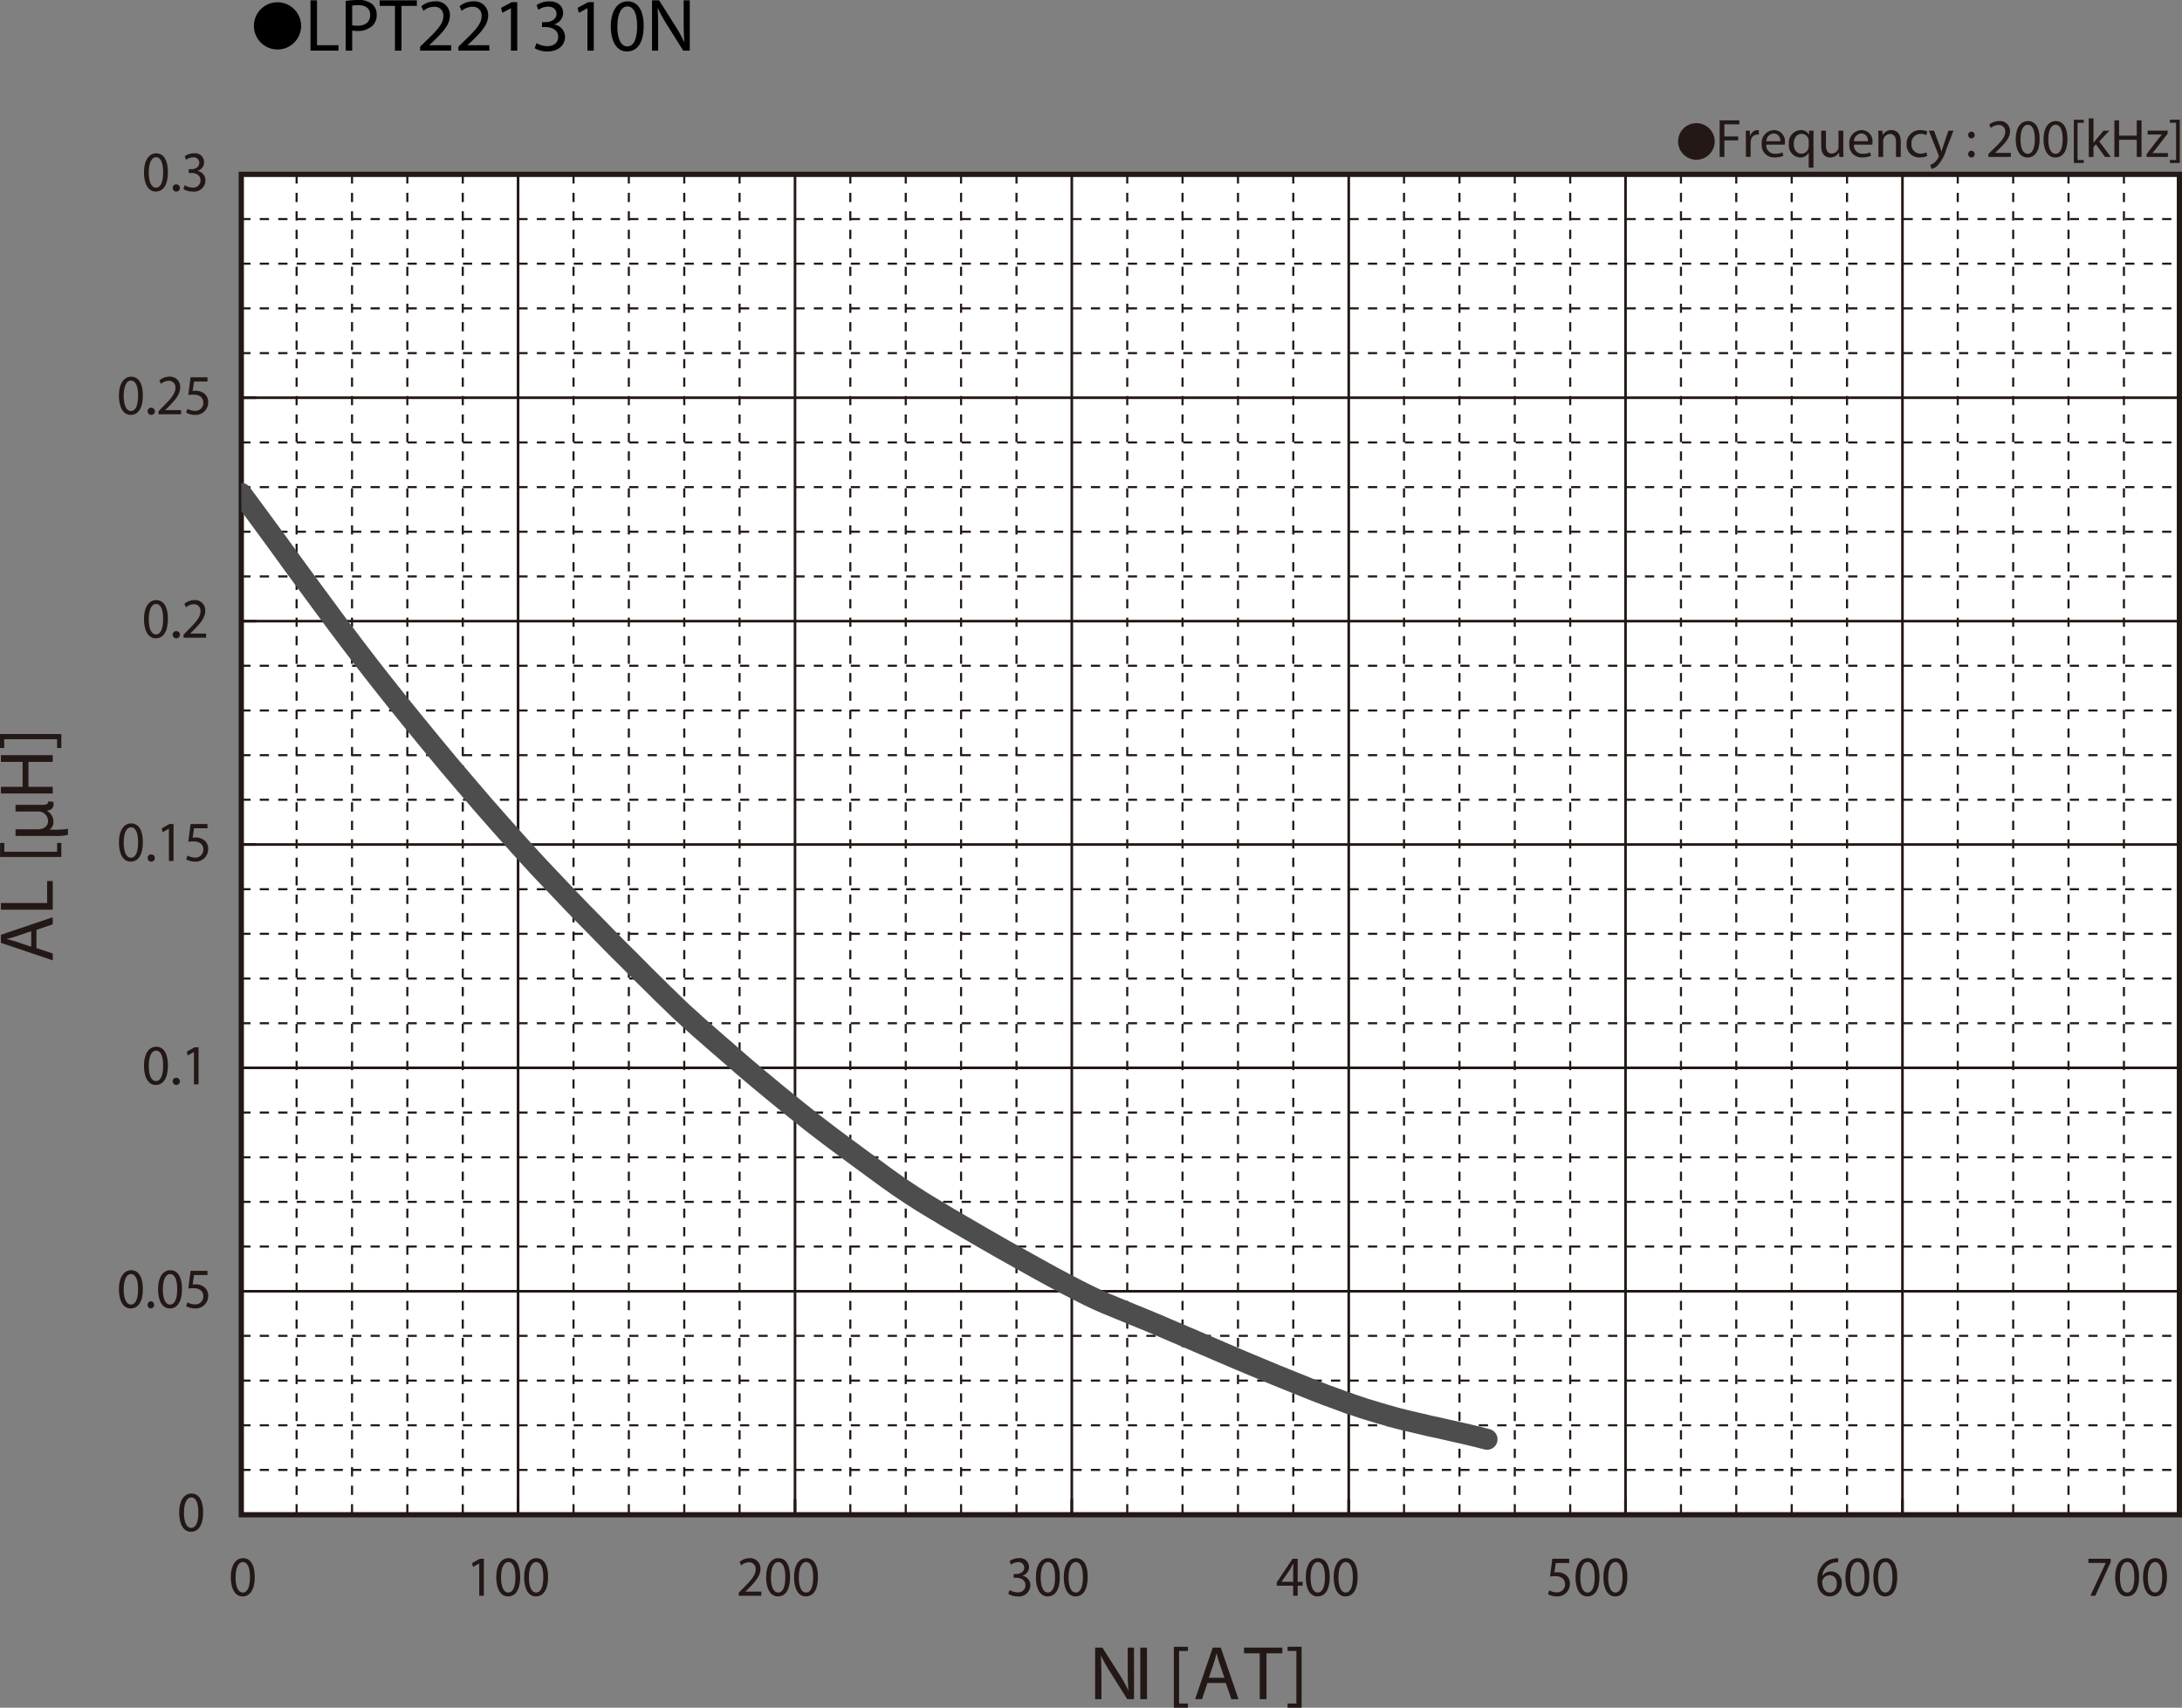 <svg id="レイヤー_1" data-name="レイヤー 1" xmlns="http://www.w3.org/2000/svg" xmlns:xlink="http://www.w3.org/1999/xlink" viewBox="0 0 321.81 251.873">
  <rect x="0" y="0" width="321.81" height="251.873" fill="#808080" stroke="none"/>
  <defs>
    <style>
      .cls-1, .cls-3, .cls-4, .cls-6, .cls-7, .cls-8, .cls-9 {
        fill: none;
      }

      .cls-2 {
        fill: #231815;
      }

      .cls-3, .cls-4, .cls-6, .cls-7, .cls-8 {
        stroke: #231815;
      }

      .cls-3, .cls-4, .cls-6 {
        stroke-miterlimit: 3.864;
      }

      .cls-3, .cls-4 {
        stroke-width: 0.309px;
      }

      .cls-4 {
        stroke-dasharray: 1.362 1.362;
      }

      .cls-5 {
        fill: #fff;
      }

      .cls-6, .cls-7 {
        stroke-width: 0.386px;
      }

      .cls-7, .cls-9 {
        stroke-linecap: round;
        stroke-linejoin: round;
      }

      .cls-8 {
        stroke-miterlimit: 10;
        stroke-width: 0.773px;
      }

      .cls-9 {
        stroke: #4d4d4d;
        stroke-width: 3.09px;
      }

      .cls-10 {
        clip-path: url(#clip-path);
      }
    </style>
    <clipPath id="clip-path" transform="translate(-1.706 -1.737)">
      <rect class="cls-1" x="37.296" y="27.468" width="285.852" height="197.686"/>
    </clipPath>
  </defs>
  <title>TM_AL-Bias2-LPT221310N</title>
  <g>
    <path class="cls-2" d="M251.897,19.901a2.698,2.698,0,1,1-2.699,2.698A2.694,2.694,0,0,1,251.897,19.901Z" transform="translate(-1.706 -1.737)"/>
    <path class="cls-2" d="M255.326,19.489h2.903v.584h-2.207v1.791h2.039v.576h-2.039v2.438h-.696Z" transform="translate(-1.706 -1.737)"/>
    <path class="cls-2" d="M259.198,22.215c0-.456-.008-.848-.031-1.208h.615l.023.76h.032a1.162,1.162,0,0,1,1.071-.848.754.754,0,0,1,.2.024v.664a1.042,1.042,0,0,0-.239-.024.988.988,0,0,0-.944.903,2.018,2.018,0,0,0-.032.328v2.063h-.695Z" transform="translate(-1.706 -1.737)"/>
    <path class="cls-2" d="M262.206,23.071a1.24,1.24,0,0,0,1.328,1.343,2.54,2.54,0,0,0,1.07-.2l.121.503a3.13,3.13,0,0,1-1.288.24,1.798,1.798,0,0,1-1.903-1.951,1.879,1.879,0,0,1,1.815-2.087,1.639,1.639,0,0,1,1.599,1.823,2.704,2.704,0,0,1-.023.328Zm2.063-.503a1.002,1.002,0,0,0-.976-1.144,1.167,1.167,0,0,0-1.08,1.144Z" transform="translate(-1.706 -1.737)"/>
    <path class="cls-2" d="M268.461,24.278h-.017a1.375,1.375,0,0,1-1.263.688,1.765,1.765,0,0,1-1.64-1.959,1.854,1.854,0,0,1,1.752-2.087,1.272,1.272,0,0,1,1.191.672h.016l.023-.584h.664c-.016.328-.023.664-.023,1.063v4.39h-.704Zm0-1.703a1.18,1.18,0,0,0-.032-.296A1.028,1.028,0,0,0,267.421,21.48c-.727,0-1.166.616-1.166,1.487,0,.768.367,1.439,1.143,1.439a1.048,1.048,0,0,0,1.008-.768,1.21,1.21,0,0,0,.056-.336Z" transform="translate(-1.706 -1.737)"/>
    <path class="cls-2" d="M273.564,23.822c0,.4.009.752.032,1.056h-.624l-.04-.632H272.917a1.455,1.455,0,0,1-1.279.72c-.607,0-1.336-.336-1.336-1.695V21.008h.704v2.143c0,.736.224,1.231.864,1.231a1.018,1.018,0,0,0,.927-.64,1.028,1.028,0,0,0,.063-.36v-2.375h.704Z" transform="translate(-1.706 -1.737)"/>
    <path class="cls-2" d="M275.126,23.071a1.24,1.24,0,0,0,1.328,1.343,2.54,2.54,0,0,0,1.07-.2l.121.503a3.13,3.13,0,0,1-1.288.24,1.798,1.798,0,0,1-1.903-1.951,1.879,1.879,0,0,1,1.815-2.087,1.639,1.639,0,0,1,1.599,1.823,2.707,2.707,0,0,1-.023.328Zm2.063-.503a1.002,1.002,0,0,0-.976-1.144,1.167,1.167,0,0,0-1.08,1.144Z" transform="translate(-1.706 -1.737)"/>
    <path class="cls-2" d="M278.742,22.056c0-.4-.008-.728-.032-1.048h.624l.04.64h.016a1.425,1.425,0,0,1,1.279-.728c.536,0,1.367.32,1.367,1.647v2.311H281.333V22.647c0-.624-.232-1.143-.896-1.143a1.031,1.031,0,0,0-.991,1.047v2.327h-.704Z" transform="translate(-1.706 -1.737)"/>
    <path class="cls-2" d="M285.94,24.734a2.586,2.586,0,0,1-1.111.224,1.839,1.839,0,0,1-1.927-1.975,1.966,1.966,0,0,1,2.079-2.055,2.358,2.358,0,0,1,.976.2l-.16.544a1.628,1.628,0,0,0-.815-.184,1.339,1.339,0,0,0-1.367,1.463,1.327,1.327,0,0,0,1.344,1.447,1.997,1.997,0,0,0,.863-.192Z" transform="translate(-1.706 -1.737)"/>
    <path class="cls-2" d="M286.942,21.008l.848,2.287c.088.256.184.56.248.792h.016c.072-.232.152-.528.248-.808l.768-2.271h.743l-1.056,2.759a5.9,5.9,0,0,1-1.327,2.423,1.909,1.909,0,0,1-.863.456l-.176-.592a1.867,1.867,0,0,0,.615-.344,2.12,2.12,0,0,0,.592-.784.496.496,0,0,0,.056-.168.602.602,0,0,0-.048-.184l-1.431-3.566Z" transform="translate(-1.706 -1.737)"/>
    <path class="cls-2" d="M291.982,21.647a.476.476,0,1,1,.951,0,.476.476,0,1,1-.951,0Zm0,2.823a.476.476,0,1,1,.951,0,.476.476,0,1,1-.951,0Z" transform="translate(-1.706 -1.737)"/>
    <path class="cls-2" d="M294.958,24.878v-.432l.552-.536c1.327-1.264,1.927-1.935,1.935-2.719a.927.927,0,0,0-1.031-1.015,1.772,1.772,0,0,0-1.104.439l-.224-.496a2.284,2.284,0,0,1,1.472-.528,1.462,1.462,0,0,1,1.591,1.511c0,.959-.696,1.735-1.791,2.791l-.416.384v.016h2.335v.584Z" transform="translate(-1.706 -1.737)"/>
    <path class="cls-2" d="M302.517,22.224c0,1.767-.656,2.742-1.808,2.742-1.016,0-1.703-.951-1.719-2.67,0-1.743.751-2.703,1.807-2.703C301.893,19.593,302.517,20.568,302.517,22.224Zm-2.823.08c0,1.352.416,2.119,1.056,2.119.72,0,1.063-.84,1.063-2.167,0-1.279-.328-2.119-1.056-2.119C300.142,20.137,299.693,20.888,299.693,22.303Z" transform="translate(-1.706 -1.737)"/>
    <path class="cls-2" d="M306.62,22.224c0,1.767-.656,2.742-1.807,2.742-1.016,0-1.703-.951-1.72-2.67,0-1.743.752-2.703,1.808-2.703C305.997,19.593,306.62,20.568,306.62,22.224Zm-2.822.08c0,1.352.416,2.119,1.055,2.119.721,0,1.064-.84,1.064-2.167,0-1.279-.328-2.119-1.057-2.119C304.245,20.137,303.798,20.888,303.798,22.303Z" transform="translate(-1.706 -1.737)"/>
    <path class="cls-2" d="M307.565,25.773V19.401h1.463v.44h-.92V25.334h.92v.44Z" transform="translate(-1.706 -1.737)"/>
    <path class="cls-2" d="M310.461,22.783h.017c.096-.136.231-.304.344-.44l1.135-1.335h.848l-1.495,1.591,1.703,2.279h-.855l-1.335-1.855-.36.4v1.455h-.696V19.201h.696Z" transform="translate(-1.706 -1.737)"/>
    <path class="cls-2" d="M314.237,19.489v2.255h2.605V19.489h.704v5.389h-.704V22.352H314.237v2.526H313.541V19.489Z" transform="translate(-1.706 -1.737)"/>
    <path class="cls-2" d="M318.294,24.47l1.751-2.279c.168-.208.327-.392.504-.6v-.016H318.454v-.568h2.95l-.009.44L319.669,23.694c-.16.216-.32.408-.496.608v.016h2.264v.56H318.294Z" transform="translate(-1.706 -1.737)"/>
    <path class="cls-2" d="M323.188,19.393v6.38h-1.463V25.334h.92v-5.501h-.92v-.439Z" transform="translate(-1.706 -1.737)"/>
  </g>
  <path class="cls-3" d="M321.762,27.499" transform="translate(-1.706 -1.737)"/>
  <path class="cls-4" d="M316.991,27.499m-4.766,0" transform="translate(-1.706 -1.737)"/>
  <g>
    <path d="M46.117,5.59a3.482,3.482,0,1,1-3.478-3.518A3.496,3.496,0,0,1,46.117,5.59Z" transform="translate(-1.706 -1.737)"/>
    <path d="M47.501,1.792H48.459V8.404h3.168V9.207h-4.126Z" transform="translate(-1.706 -1.737)"/>
    <path d="M52.693,1.88a11.084,11.084,0,0,1,1.837-.143,3.048,3.048,0,0,1,2.08.616,1.994,1.994,0,0,1,.649,1.551,2.182,2.182,0,0,1-.572,1.584,3.072,3.072,0,0,1-2.266.814,3.31,3.31,0,0,1-.77-.066V9.207h-.958Zm.958,3.576a3.198,3.198,0,0,0,.792.077c1.155,0,1.859-.562,1.859-1.584,0-.979-.693-1.452-1.75-1.452a4.016,4.016,0,0,0-.902.077Z" transform="translate(-1.706 -1.737)"/>
    <path d="M59.954,2.606H57.698V1.792h5.49v.814h-2.267V9.207h-.968Z" transform="translate(-1.706 -1.737)"/>
    <path d="M63.671,9.207V8.613l.759-.737c1.826-1.738,2.651-2.663,2.662-3.741a1.276,1.276,0,0,0-1.419-1.397,2.436,2.436,0,0,0-1.519.605l-.308-.682a3.139,3.139,0,0,1,2.024-.726A2.012,2.012,0,0,1,68.061,4.014c0,1.32-.957,2.388-2.464,3.84l-.572.528v.022h3.212V9.207Z" transform="translate(-1.706 -1.737)"/>
    <path d="M69.314,9.207V8.613l.759-.737c1.826-1.738,2.651-2.663,2.662-3.741a1.276,1.276,0,0,0-1.419-1.397,2.436,2.436,0,0,0-1.519.605l-.308-.682a3.139,3.139,0,0,1,2.024-.726,2.012,2.012,0,0,1,2.189,2.079c0,1.32-.957,2.388-2.464,3.84l-.572.528v.022h3.212V9.207Z" transform="translate(-1.706 -1.737)"/>
    <path d="M77.059,2.958h-.022l-1.243.671-.187-.737,1.562-.836h.825V9.207h-.936Z" transform="translate(-1.706 -1.737)"/>
    <path d="M80.832,8.096a3.233,3.233,0,0,0,1.584.451c1.243,0,1.628-.792,1.617-1.386-.011-1.001-.913-1.43-1.849-1.43h-.539V5.004h.539c.704,0,1.595-.363,1.595-1.21,0-.572-.363-1.078-1.254-1.078A2.629,2.629,0,0,0,81.096,3.189l-.253-.704a3.4,3.4,0,0,1,1.87-.55c1.408,0,2.046.836,2.046,1.705A1.776,1.776,0,0,1,83.439,5.323V5.346a1.863,1.863,0,0,1,1.595,1.837c0,1.145-.891,2.146-2.607,2.146a3.631,3.631,0,0,1-1.859-.484Z" transform="translate(-1.706 -1.737)"/>
    <path d="M88.345,2.958h-.022l-1.243.671-.187-.737,1.562-.836h.825V9.207h-.936Z" transform="translate(-1.706 -1.737)"/>
    <path d="M96.639,5.555c0,2.431-.902,3.773-2.486,3.773-1.397,0-2.343-1.309-2.365-3.675,0-2.398,1.034-3.718,2.486-3.718C95.781,1.935,96.639,3.277,96.639,5.555Zm-3.883.11c0,1.859.572,2.916,1.452,2.916.99,0,1.463-1.155,1.463-2.981,0-1.76-.451-2.916-1.452-2.916C93.372,2.683,92.756,3.717,92.756,5.665Z" transform="translate(-1.706 -1.737)"/>
    <path d="M97.871,9.207V1.792H98.916l2.376,3.751a21.057,21.057,0,0,1,1.331,2.409l.022-.011c-.088-.99-.11-1.892-.11-3.047V1.792h.902V9.207h-.968l-2.354-3.763A23.524,23.524,0,0,1,98.729,2.969L98.696,2.98c.055.935.077,1.827.077,3.059V9.207Z" transform="translate(-1.706 -1.737)"/>
  </g>
  <rect class="cls-5" x="35.587" y="25.716" width="285.837" height="197.694"/>
  <rect class="cls-6" x="35.587" y="25.716" width="285.837" height="197.694"/>
  <g>
    <path class="cls-2" d="M163.218,252.347v-7.601h1.077l2.449,3.846a21.591,21.591,0,0,1,1.372,2.47l.022-.012c-.091-1.015-.113-1.939-.113-3.123v-3.181h.93v7.601H167.957l-2.426-3.856a24.067,24.067,0,0,1-1.429-2.537l-.034.011c.057.959.079,1.872.079,3.136v3.247Z" transform="translate(-1.706 -1.737)"/>
    <path class="cls-2" d="M170.866,244.746v7.601h-.986v-7.601Z" transform="translate(-1.706 -1.737)"/>
    <path class="cls-2" d="M174.831,253.609v-8.987h2.074v.62h-1.304v7.747h1.304v.62Z" transform="translate(-1.706 -1.737)"/>
    <path class="cls-2" d="M179.783,249.956l-.794,2.391h-1.021l2.597-7.601h1.19l2.607,7.601h-1.055l-.816-2.391Zm2.505-.767L181.54,247.002c-.17-.496-.283-.947-.396-1.387h-.022c-.113.45-.238.913-.386,1.375l-.748,2.199Z" transform="translate(-1.706 -1.737)"/>
    <path class="cls-2" d="M187.498,245.581h-2.324v-.835h5.657v.835h-2.335v6.766h-.998Z" transform="translate(-1.706 -1.737)"/>
    <path class="cls-2" d="M193.673,244.611v8.998h-2.074v-.62h1.304v-7.758h-1.304v-.62Z" transform="translate(-1.706 -1.737)"/>
  </g>
  <g>
    <path class="cls-2" d="M7.08,141.574l2.403.789v1.016l-7.642-2.583v-1.184l7.642-2.594v1.049l-2.403.812ZM6.309,139.082l-2.199.744c-.499.17-.952.282-1.395.395v.023c.454.112.919.236,1.384.383l2.21.744Z" transform="translate(-1.706 -1.737)"/>
    <path class="cls-2" d="M1.842,135.906v-.981H8.656v-3.247H9.483v4.229Z" transform="translate(-1.706 -1.737)"/>
    <path class="cls-2" d="M10.753,128.13H1.718v-2.063h.623v1.297h7.789v-1.297h.623Z" transform="translate(-1.706 -1.737)"/>
    <path class="cls-2" d="M8.633,121.344a1.774,1.774,0,0,1,.952,1.567,1.304,1.304,0,0,1-.601,1.195H9.665a11.729,11.729,0,0,0,2.063-.124v.891a8.578,8.578,0,0,1-2.019.158H3.996v-.981H7.238c.851,0,1.554-.361,1.554-1.229a1.417,1.417,0,0,0-1.429-1.398H3.996v-.981h3.979c.601,0,.839-.124.861-.519l.726.079a.974.974,0,0,1,.046.338c0,.485-.272.879-.976.97Z" transform="translate(-1.706 -1.737)"/>
    <path class="cls-2" d="M1.842,117.784H5.039v-3.676H1.842v-.992H9.483v.992h-3.583v3.676h3.583v.981H1.842Z" transform="translate(-1.706 -1.737)"/>
    <path class="cls-2" d="M1.706,109.997h9.047v2.063h-.623v-1.297H2.329v1.297h-.623Z" transform="translate(-1.706 -1.737)"/>
  </g>
  <path class="cls-4" d="M37.292,34.049H323.11M37.292,40.627H323.11m-285.819,6.594H323.11M37.292,53.817H323.11M37.292,66.99H323.11M37.292,73.583H323.11m-285.819,6.579H323.11M37.292,86.756H323.11M37.292,99.928H323.11M37.292,106.524H323.11m-285.819,6.597H323.11M37.292,119.694H323.11M37.292,132.886H323.11M37.292,139.464H323.11M37.292,146.059H323.11M37.292,152.654H323.11M37.292,165.826H323.11M37.292,172.421H323.11M37.292,178.998H323.11m-285.819,6.595H323.11M37.292,198.765H323.11M37.292,205.361H323.11M37.292,211.956H323.11M37.292,218.532H323.11" transform="translate(-1.706 -1.737)"/>
  <path class="cls-7" d="M37.292,27.452H323.11M37.292,60.393H323.11M37.292,93.352H323.11M37.292,126.291H323.11m-285.819,32.941H323.11m-285.819,32.956H323.11" transform="translate(-1.706 -1.737)"/>
  <path class="cls-4" d="M314.952,27.452V225.127M306.777,27.452V225.127M298.62,27.452V225.127M290.443,27.452V225.127M274.111,27.452V225.127M265.953,27.452V225.127m-8.175-197.675V225.127m-8.156-197.675V225.127M233.287,27.452V225.127M225.113,27.452V225.127M216.955,27.452V225.127M208.779,27.452V225.127M192.445,27.452V225.127M184.288,27.452V225.127M176.112,27.452V225.127M167.956,27.452V225.127M151.623,27.452V225.127M143.448,27.452V225.127M135.29,27.452V225.127M127.114,27.452V225.127M110.78,27.452V225.127M102.623,27.452V225.127M94.449,27.452V225.127M86.291,27.452V225.127M69.958,27.452V225.127M61.782,27.452V225.127M53.624,27.452V225.127M45.45,27.452V225.127" transform="translate(-1.706 -1.737)"/>
  <path class="cls-7" d="M323.11,27.452V225.127M282.287,27.452V225.127M241.444,27.452V225.127M200.622,27.452V225.127M159.779,27.452V225.127M118.958,27.452V225.127M78.113,27.452V225.127" transform="translate(-1.706 -1.737)"/>
  <rect class="cls-8" x="35.586" y="25.716" width="285.839" height="197.694"/>
  <path class="cls-7" d="M323.11,225.127v-2.177m-40.824,2.177v-2.177m-40.843,2.177v-2.177m-40.822,2.177v-2.177m-40.843,2.177v-2.177m-40.821,2.177v-2.177m-40.845,2.177v-2.177m-40.821,2.177v-2.177m0,2.177H323.11M37.292,27.452H39.421m-2.129,32.941H39.421m-2.129,32.959H39.421m-2.129,32.938H39.421m-2.129,32.941H39.421m-2.129,32.956H39.421m-2.129-164.735V225.127H39.421" transform="translate(-1.706 -1.737)"/>
  <polyline class="cls-9" points="198.916 206.98 200.423 207.481 201.14 207.732 201.854 207.945 203.248 208.368 204.586 208.755 205.886 209.122 207.165 209.448 208.41 209.738 209.636 210.028 210.841 210.316 212.027 210.566 214.401 211.106 215.608 211.376 218.054 211.955 219.318 212.282"/>
  <path class="cls-2" d="M31.665,224.777c0,1.855-.657,2.879-1.811,2.879-1.018,0-1.706-.999-1.723-2.804,0-1.829.753-2.836,1.811-2.836C31.04,222.017,31.665,223.04,31.665,224.777Zm-2.828.084c0,1.418.417,2.224,1.058,2.224.721,0,1.065-.881,1.065-2.274,0-1.343-.328-2.224-1.058-2.224C29.286,222.587,28.837,223.376,28.837,224.861Z" transform="translate(-1.706 -1.737)"/>
  <g>
    <path class="cls-2" d="M22.777,191.841c0,1.854-.657,2.879-1.811,2.879-1.018,0-1.706-.999-1.723-2.804,0-1.829.753-2.836,1.811-2.836C22.152,189.08,22.777,190.104,22.777,191.841Zm-2.828.084c0,1.418.417,2.224,1.058,2.224.721,0,1.065-.881,1.065-2.274,0-1.343-.328-2.224-1.058-2.224C20.398,189.65,19.949,190.439,19.949,191.925Z" transform="translate(-1.706 -1.737)"/>
    <path class="cls-2" d="M23.484,194.19a.486.486,0,0,1,.48-.528.532.532,0,0,1-.008,1.058A.485.485,0,0,1,23.484,194.19Z" transform="translate(-1.706 -1.737)"/>
    <path class="cls-2" d="M28.547,191.841c0,1.854-.657,2.879-1.811,2.879-1.018,0-1.706-.999-1.723-2.804,0-1.829.753-2.836,1.811-2.836C27.922,189.08,28.547,190.104,28.547,191.841Zm-2.828.084c0,1.418.417,2.224,1.058,2.224.721,0,1.065-.881,1.065-2.274,0-1.343-.328-2.224-1.058-2.224C26.168,189.65,25.719,190.439,25.719,191.925Z" transform="translate(-1.706 -1.737)"/>
    <path class="cls-2" d="M32.306,189.793H30.319l-.201,1.401a2.7,2.7,0,0,1,.425-.033,2.118,2.118,0,0,1,1.122.294,1.57,1.57,0,0,1,.745,1.401,1.845,1.845,0,0,1-1.939,1.863,2.455,2.455,0,0,1-1.297-.336l.176-.562a2.254,2.254,0,0,0,1.113.302,1.172,1.172,0,0,0,1.234-1.183c-.009-.705-.457-1.209-1.498-1.209a5.277,5.277,0,0,0-.722.059l.337-2.618h2.491Z" transform="translate(-1.706 -1.737)"/>
  </g>
  <g>
    <path class="cls-2" d="M26.472,158.878c0,1.854-.657,2.878-1.811,2.878-1.018,0-1.706-.998-1.723-2.803,0-1.829.753-2.836,1.811-2.836C25.847,156.117,26.472,157.141,26.472,158.878Zm-2.828.084c0,1.418.417,2.224,1.058,2.224.721,0,1.065-.881,1.065-2.274,0-1.343-.328-2.224-1.058-2.224C24.093,156.688,23.644,157.477,23.644,158.962Z" transform="translate(-1.706 -1.737)"/>
    <path class="cls-2" d="M27.179,161.228a.486.486,0,0,1,.48-.528.531.531,0,1,1-.48.528Z" transform="translate(-1.706 -1.737)"/>
    <path class="cls-2" d="M30.311,156.897h-.016l-.905.512-.137-.562,1.138-.638h.601v5.455h-.681Z" transform="translate(-1.706 -1.737)"/>
  </g>
  <g>
    <path class="cls-2" d="M22.777,125.94c0,1.854-.657,2.878-1.811,2.878-1.018,0-1.706-.998-1.723-2.803,0-1.829.753-2.836,1.811-2.836C22.152,123.179,22.777,124.203,22.777,125.94Zm-2.828.084c0,1.418.417,2.224,1.058,2.224.721,0,1.065-.881,1.065-2.274,0-1.343-.328-2.224-1.058-2.224C20.398,123.75,19.949,124.539,19.949,126.024Z" transform="translate(-1.706 -1.737)"/>
    <path class="cls-2" d="M23.484,128.29a.486.486,0,0,1,.48-.528.531.531,0,1,1-.48.528Z" transform="translate(-1.706 -1.737)"/>
    <path class="cls-2" d="M26.616,123.96h-.016l-.905.512-.137-.562,1.138-.638h.601v5.455h-.681Z" transform="translate(-1.706 -1.737)"/>
    <path class="cls-2" d="M32.306,123.893H30.319l-.201,1.401a2.7,2.7,0,0,1,.425-.033,2.126,2.126,0,0,1,1.122.293,1.571,1.571,0,0,1,.745,1.401,1.844,1.844,0,0,1-1.939,1.863,2.465,2.465,0,0,1-1.297-.335l.176-.562a2.254,2.254,0,0,0,1.113.302,1.172,1.172,0,0,0,1.234-1.183c-.009-.705-.457-1.208-1.498-1.208a5.114,5.114,0,0,0-.722.059l.337-2.619h2.491Z" transform="translate(-1.706 -1.737)"/>
  </g>
  <g>
    <path class="cls-2" d="M26.472,93.004c0,1.854-.657,2.878-1.811,2.878-1.018,0-1.706-.999-1.723-2.803,0-1.829.753-2.836,1.811-2.836C25.847,90.243,26.472,91.267,26.472,93.004Zm-2.828.084c0,1.418.417,2.224,1.058,2.224.721,0,1.065-.881,1.065-2.274,0-1.343-.328-2.224-1.058-2.224C24.093,90.813,23.644,91.602,23.644,93.088Z" transform="translate(-1.706 -1.737)"/>
    <path class="cls-2" d="M27.179,95.354a.486.486,0,0,1,.48-.529.532.532,0,1,1-.48.529Z" transform="translate(-1.706 -1.737)"/>
    <path class="cls-2" d="M28.78,95.79v-.453l.553-.562c1.33-1.326,1.931-2.031,1.938-2.853a.953.953,0,0,0-1.033-1.066,1.731,1.731,0,0,0-1.105.461l-.225-.52a2.228,2.228,0,0,1,1.475-.554,1.5,1.5,0,0,1,1.594,1.586c0,1.007-.696,1.821-1.794,2.929l-.417.403v.017h2.339V95.79Z" transform="translate(-1.706 -1.737)"/>
  </g>
  <g>
    <path class="cls-2" d="M22.777,60.051c0,1.854-.657,2.878-1.811,2.878-1.018,0-1.706-.999-1.723-2.803,0-1.829.753-2.836,1.811-2.836C22.152,57.29,22.777,58.313,22.777,60.051Zm-2.828.084c0,1.418.417,2.224,1.058,2.224.721,0,1.065-.881,1.065-2.274,0-1.343-.328-2.224-1.058-2.224C20.398,57.86,19.949,58.649,19.949,60.135Z" transform="translate(-1.706 -1.737)"/>
    <path class="cls-2" d="M23.484,62.4a.486.486,0,0,1,.48-.529.532.532,0,1,1-.48.529Z" transform="translate(-1.706 -1.737)"/>
    <path class="cls-2" d="M25.086,62.837v-.453l.553-.562c1.33-1.326,1.931-2.031,1.938-2.853a.953.953,0,0,0-1.033-1.066,1.73,1.73,0,0,0-1.105.461l-.225-.521a2.228,2.228,0,0,1,1.475-.554A1.5,1.5,0,0,1,28.282,58.876c0,1.007-.696,1.821-1.794,2.929l-.417.403v.017h2.339v.613Z" transform="translate(-1.706 -1.737)"/>
    <path class="cls-2" d="M32.306,58.003H30.319l-.201,1.401a2.701,2.701,0,0,1,.425-.033,2.126,2.126,0,0,1,1.122.293,1.571,1.571,0,0,1,.745,1.401A1.845,1.845,0,0,1,30.471,62.929a2.46,2.46,0,0,1-1.297-.335l.176-.562a2.248,2.248,0,0,0,1.113.302,1.172,1.172,0,0,0,1.234-1.184c-.009-.705-.457-1.208-1.498-1.208a5.115,5.115,0,0,0-.722.059l.337-2.619h2.491Z" transform="translate(-1.706 -1.737)"/>
  </g>
  <g>
    <path class="cls-2" d="M26.472,27.113c0,1.854-.657,2.878-1.811,2.878-1.018,0-1.706-.999-1.723-2.803,0-1.829.753-2.836,1.811-2.836C25.847,24.352,26.472,25.376,26.472,27.113Zm-2.828.084c0,1.418.417,2.224,1.058,2.224.721,0,1.065-.881,1.065-2.274,0-1.343-.328-2.224-1.058-2.224C24.093,24.923,23.644,25.711,23.644,27.197Z" transform="translate(-1.706 -1.737)"/>
    <path class="cls-2" d="M27.179,29.463a.486.486,0,0,1,.48-.529.532.532,0,1,1-.48.529Z" transform="translate(-1.706 -1.737)"/>
    <path class="cls-2" d="M28.948,29.052a2.28,2.28,0,0,0,1.154.344,1.041,1.041,0,0,0,1.178-1.058c-.009-.764-.665-1.091-1.347-1.091H29.541v-.554h.393c.513,0,1.162-.277,1.162-.923a.8.8,0,0,0-.913-.823,1.861,1.861,0,0,0-1.042.361l-.184-.537a2.398,2.398,0,0,1,1.361-.419,1.319,1.319,0,0,1,1.49,1.301,1.347,1.347,0,0,1-.961,1.284v.017a1.401,1.401,0,0,1,1.161,1.402,1.682,1.682,0,0,1-1.898,1.636,2.553,2.553,0,0,1-1.354-.369Z" transform="translate(-1.706 -1.737)"/>
  </g>
  <g>
    <path class="cls-2" d="M39.278,234.311c0,1.854-.657,2.879-1.811,2.879-1.018,0-1.706-.999-1.723-2.804,0-1.829.753-2.836,1.811-2.836C38.653,231.55,39.278,232.573,39.278,234.311Zm-2.828.084c0,1.418.417,2.224,1.058,2.224.721,0,1.065-.881,1.065-2.274,0-1.343-.328-2.224-1.058-2.224C36.899,232.12,36.45,232.909,36.45,234.395Z" transform="translate(-1.706 -1.737)"/>
    <path class="cls-2" d="M72.386,232.33h-.016l-.905.512-.137-.562,1.138-.638h.601v5.455h-.681Z" transform="translate(-1.706 -1.737)"/>
    <path class="cls-2" d="M78.428,234.311c0,1.854-.657,2.879-1.811,2.879-1.018,0-1.706-.999-1.723-2.804,0-1.829.753-2.836,1.811-2.836C77.803,231.55,78.428,232.573,78.428,234.311Zm-2.828.084c0,1.418.417,2.224,1.058,2.224.721,0,1.065-.881,1.065-2.274,0-1.343-.328-2.224-1.058-2.224C76.049,232.12,75.6,232.909,75.6,234.395Z" transform="translate(-1.706 -1.737)"/>
    <path class="cls-2" d="M82.538,234.311c0,1.854-.657,2.879-1.811,2.879-1.018,0-1.706-.999-1.723-2.804,0-1.829.753-2.836,1.811-2.836C81.913,231.55,82.538,232.573,82.538,234.311Zm-2.828.084c0,1.418.417,2.224,1.058,2.224.721,0,1.065-.881,1.065-2.274,0-1.343-.328-2.224-1.058-2.224C80.159,232.12,79.71,232.909,79.71,234.395Z" transform="translate(-1.706 -1.737)"/>
    <path class="cls-2" d="M110.661,237.097v-.453l.553-.562c1.33-1.326,1.931-2.031,1.938-2.854a.953.953,0,0,0-1.033-1.065,1.731,1.731,0,0,0-1.105.462l-.225-.52a2.225,2.225,0,0,1,1.475-.554,1.5,1.5,0,0,1,1.594,1.586c0,1.007-.696,1.821-1.794,2.929l-.417.402v.018h2.339v.612Z" transform="translate(-1.706 -1.737)"/>
    <path class="cls-2" d="M118.233,234.311c0,1.854-.657,2.879-1.811,2.879-1.018,0-1.706-.999-1.723-2.804,0-1.829.753-2.836,1.811-2.836C117.608,231.55,118.233,232.573,118.233,234.311Zm-2.828.084c0,1.418.417,2.224,1.058,2.224.721,0,1.065-.881,1.065-2.274,0-1.343-.328-2.224-1.058-2.224C115.854,232.12,115.405,232.909,115.405,234.395Z" transform="translate(-1.706 -1.737)"/>
    <path class="cls-2" d="M122.345,234.311c0,1.854-.657,2.879-1.811,2.879-1.018,0-1.706-.999-1.723-2.804,0-1.829.753-2.836,1.811-2.836C121.72,231.55,122.345,232.573,122.345,234.311Zm-2.828.084c0,1.418.417,2.224,1.058,2.224.721,0,1.065-.881,1.065-2.274,0-1.343-.328-2.224-1.058-2.224C119.966,232.12,119.517,232.909,119.517,234.395Z" transform="translate(-1.706 -1.737)"/>
    <path class="cls-2" d="M150.611,236.249a2.275,2.275,0,0,0,1.154.344,1.04,1.04,0,0,0,1.178-1.057c-.009-.764-.665-1.092-1.347-1.092h-.393v-.554h.393c.513,0,1.162-.276,1.162-.923a.8.8,0,0,0-.913-.822,1.857,1.857,0,0,0-1.042.36l-.184-.537a2.394,2.394,0,0,1,1.361-.419,1.319,1.319,0,0,1,1.49,1.301,1.346,1.346,0,0,1-.961,1.283v.018a1.4,1.4,0,0,1,1.161,1.401,1.682,1.682,0,0,1-1.898,1.637,2.548,2.548,0,0,1-1.354-.37Z" transform="translate(-1.706 -1.737)"/>
    <path class="cls-2" d="M158.016,234.311c0,1.854-.657,2.879-1.811,2.879-1.018,0-1.706-.999-1.723-2.804,0-1.829.753-2.836,1.811-2.836C157.391,231.55,158.016,232.573,158.016,234.311Zm-2.828.084c0,1.418.417,2.224,1.058,2.224.721,0,1.065-.881,1.065-2.274,0-1.343-.328-2.224-1.058-2.224C155.637,232.12,155.188,232.909,155.188,234.395Z" transform="translate(-1.706 -1.737)"/>
    <path class="cls-2" d="M162.126,234.311c0,1.854-.657,2.879-1.811,2.879-1.018,0-1.706-.999-1.723-2.804,0-1.829.753-2.836,1.811-2.836C161.501,231.55,162.126,232.573,162.126,234.311Zm-2.828.084c0,1.418.417,2.224,1.058,2.224.721,0,1.065-.881,1.065-2.274,0-1.343-.328-2.224-1.058-2.224C159.747,232.12,159.298,232.909,159.298,234.395Z" transform="translate(-1.706 -1.737)"/>
    <path class="cls-2" d="M192.428,237.097v-1.485h-2.419V235.124l2.323-3.482h.761v3.391h.73v.579h-.73v1.485Zm0-2.064v-1.821c0-.285.009-.57.024-.855h-.024c-.16.318-.288.554-.433.806l-1.273,1.855v.017Z" transform="translate(-1.706 -1.737)"/>
    <path class="cls-2" d="M197.821,234.311c0,1.854-.657,2.879-1.811,2.879-1.018,0-1.706-.999-1.723-2.804,0-1.829.753-2.836,1.811-2.836C197.196,231.55,197.821,232.573,197.821,234.311Zm-2.828.084c0,1.418.417,2.224,1.058,2.224.721,0,1.065-.881,1.065-2.274,0-1.343-.328-2.224-1.058-2.224C195.442,232.12,194.993,232.909,194.993,234.395Z" transform="translate(-1.706 -1.737)"/>
    <path class="cls-2" d="M201.933,234.311c0,1.854-.657,2.879-1.811,2.879-1.018,0-1.706-.999-1.723-2.804,0-1.829.753-2.836,1.811-2.836C201.308,231.55,201.933,232.573,201.933,234.311Zm-2.828.084c0,1.418.417,2.224,1.058,2.224.721,0,1.065-.881,1.065-2.274,0-1.343-.328-2.224-1.058-2.224C199.554,232.12,199.104,232.909,199.104,234.395Z" transform="translate(-1.706 -1.737)"/>
    <path class="cls-2" d="M233.14,232.263h-1.986l-.201,1.401a2.701,2.701,0,0,1,.425-.033,2.118,2.118,0,0,1,1.122.294,1.57,1.57,0,0,1,.745,1.401,1.845,1.845,0,0,1-1.939,1.863,2.455,2.455,0,0,1-1.297-.336l.176-.562a2.244,2.244,0,0,0,1.113.302,1.172,1.172,0,0,0,1.234-1.183c-.009-.705-.457-1.209-1.498-1.209a5.275,5.275,0,0,0-.722.059l.337-2.618h2.491Z" transform="translate(-1.706 -1.737)"/>
    <path class="cls-2" d="M237.604,234.311c0,1.854-.657,2.879-1.811,2.879-1.018,0-1.706-.999-1.723-2.804,0-1.829.753-2.836,1.811-2.836C236.979,231.55,237.604,232.573,237.604,234.311Zm-2.828.084c0,1.418.417,2.224,1.058,2.224.721,0,1.065-.881,1.065-2.274,0-1.343-.328-2.224-1.058-2.224C235.225,232.12,234.775,232.909,234.775,234.395Z" transform="translate(-1.706 -1.737)"/>
    <path class="cls-2" d="M241.714,234.311c0,1.854-.657,2.879-1.811,2.879-1.018,0-1.706-.999-1.723-2.804,0-1.829.753-2.836,1.811-2.836C241.089,231.55,241.714,232.573,241.714,234.311Zm-2.828.084c0,1.418.417,2.224,1.058,2.224.721,0,1.065-.881,1.065-2.274,0-1.343-.328-2.224-1.058-2.224C239.335,232.12,238.886,232.909,238.886,234.395Z" transform="translate(-1.706 -1.737)"/>
    <path class="cls-2" d="M272.81,232.162a2.431,2.431,0,0,0-.529.033,2.175,2.175,0,0,0-1.811,1.938h.024a1.528,1.528,0,0,1,1.258-.629,1.588,1.588,0,0,1,1.569,1.763,1.79,1.79,0,0,1-1.729,1.922c-1.114,0-1.843-.907-1.843-2.325a3.521,3.521,0,0,1,.881-2.459,2.785,2.785,0,0,1,1.666-.806,3.29,3.29,0,0,1,.514-.042Zm-.201,3.147c0-.781-.424-1.251-1.073-1.251a1.155,1.155,0,0,0-1.009.672.642.642,0,0,0-.08.327c.016.897.408,1.561,1.146,1.561C272.2,236.618,272.608,236.09,272.608,235.31Z" transform="translate(-1.706 -1.737)"/>
    <path class="cls-2" d="M277.409,234.311c0,1.854-.657,2.879-1.811,2.879-1.018,0-1.706-.999-1.723-2.804,0-1.829.753-2.836,1.811-2.836C276.784,231.55,277.409,232.573,277.409,234.311Zm-2.828.084c0,1.418.417,2.224,1.058,2.224.721,0,1.065-.881,1.065-2.274,0-1.343-.328-2.224-1.058-2.224C275.03,232.12,274.581,232.909,274.581,234.395Z" transform="translate(-1.706 -1.737)"/>
    <path class="cls-2" d="M281.521,234.311c0,1.854-.657,2.879-1.811,2.879-1.018,0-1.706-.999-1.723-2.804,0-1.829.753-2.836,1.811-2.836C280.896,231.55,281.521,232.573,281.521,234.311Zm-2.828.084c0,1.418.417,2.224,1.058,2.224.721,0,1.065-.881,1.065-2.274,0-1.343-.328-2.224-1.058-2.224C279.142,232.12,278.692,232.909,278.692,234.395Z" transform="translate(-1.706 -1.737)"/>
    <path class="cls-2" d="M313,231.642v.487l-2.268,4.968h-.729l2.259-4.825v-.018h-2.547v-.612Z" transform="translate(-1.706 -1.737)"/>
    <path class="cls-2" d="M317.191,234.311c0,1.854-.657,2.879-1.811,2.879-1.018,0-1.706-.999-1.723-2.804,0-1.829.753-2.836,1.811-2.836C316.566,231.55,317.191,232.573,317.191,234.311Zm-2.828.084c0,1.418.417,2.224,1.058,2.224.721,0,1.065-.881,1.065-2.274,0-1.343-.328-2.224-1.058-2.224C314.812,232.12,314.363,232.909,314.363,234.395Z" transform="translate(-1.706 -1.737)"/>
    <path class="cls-2" d="M321.302,234.311c0,1.854-.657,2.879-1.811,2.879-1.018,0-1.706-.999-1.723-2.804,0-1.829.753-2.836,1.811-2.836C320.677,231.55,321.302,232.573,321.302,234.311Zm-2.828.084c0,1.418.417,2.224,1.058,2.224.721,0,1.065-.881,1.065-2.274,0-1.343-.328-2.224-1.058-2.224C318.923,232.12,318.474,232.909,318.474,234.395Z" transform="translate(-1.706 -1.737)"/>
  </g>
  <g class="cls-10">
    <polyline class="cls-9" points="35.586 72.774 38.129 76.225 40.69 79.715 43.235 83.225 45.796 86.717 48.357 90.188 49.62 91.904 52.183 95.299 53.464 96.976 54.724 98.615 56.008 100.256 58.549 103.457 61.112 106.619 63.655 109.722 66.198 112.789 68.76 115.798 71.304 118.769 73.867 121.681 76.407 124.536 77.708 125.963 79.028 127.41 80.383 128.855 84.509 133.194 85.886 134.622 87.26 136.011 89.915 138.729 91.197 140.024 92.439 141.255 93.042 141.851 93.627 142.452 94.212 143.029 94.757 143.589 95.303 144.128 95.831 144.649 96.339 145.15 96.83 145.632 97.28 146.077 97.715 146.52 98.148 146.925 98.94 147.697 100.032 148.757 100.709 149.396 101.35 149.972 101.973 150.532 102.557 151.07 103.121 151.574 103.667 152.055 104.759 153.001 105.854 153.965 107.042 154.986 109.582 157.205 112.145 159.365 114.708 161.487 117.252 163.549 119.793 165.575 122.357 167.541 124.918 169.449 127.46 171.321 128.083 171.767 128.666 172.208 129.233 172.613 129.777 173.019 130.833 173.79 131.926 174.56 132.491 174.966 133.094 175.371 133.734 175.796 134.394 176.238 134.75 176.471 135.13 176.701 135.504 176.953 135.9 177.204 136.313 177.454 136.748 177.725 137.2 177.994 137.671 178.283 138.161 178.573 138.688 178.882 139.215 179.208 139.782 179.556 140.988 180.249 141.609 180.617 142.25 180.983 143.568 181.753 144.924 182.544 147.749 184.166 150.576 185.746 151.952 186.517 153.308 187.271 153.966 187.636 154.608 187.984 155.228 188.33 155.852 188.658 156.435 188.969 156.999 189.274 157.547 189.565 158.526 190.065 158.959 190.298 159.373 190.492 159.768 190.704 160.146 190.876 160.505 191.069 161.201 191.398 161.86 191.706 162.502 191.996 163.124 192.265 163.743 192.515 164.386 192.785 165.042 193.057 165.759 193.345 166.116 193.5 166.512 193.654 166.909 193.828 167.775 194.174 168.717 194.561 169.245 194.772 169.774 195.004 170.996 195.505 171.692 195.813 172.429 196.122 173.183 196.449 173.974 196.778 174.803 197.145 175.65 197.492 176.517 197.877 177.421 198.263 178.345 198.65 179.268 199.055 180.209 199.459 182.149 200.289 184.109 201.116 186.105 201.947 188.084 202.776 190.042 203.566 191.964 204.337 192.907 204.723 193.828 205.089 194.734 205.437 195.62 205.784 196.485 206.093 197.333 206.402 198.143 206.709 198.916 206.98"/>
  </g>
</svg>
